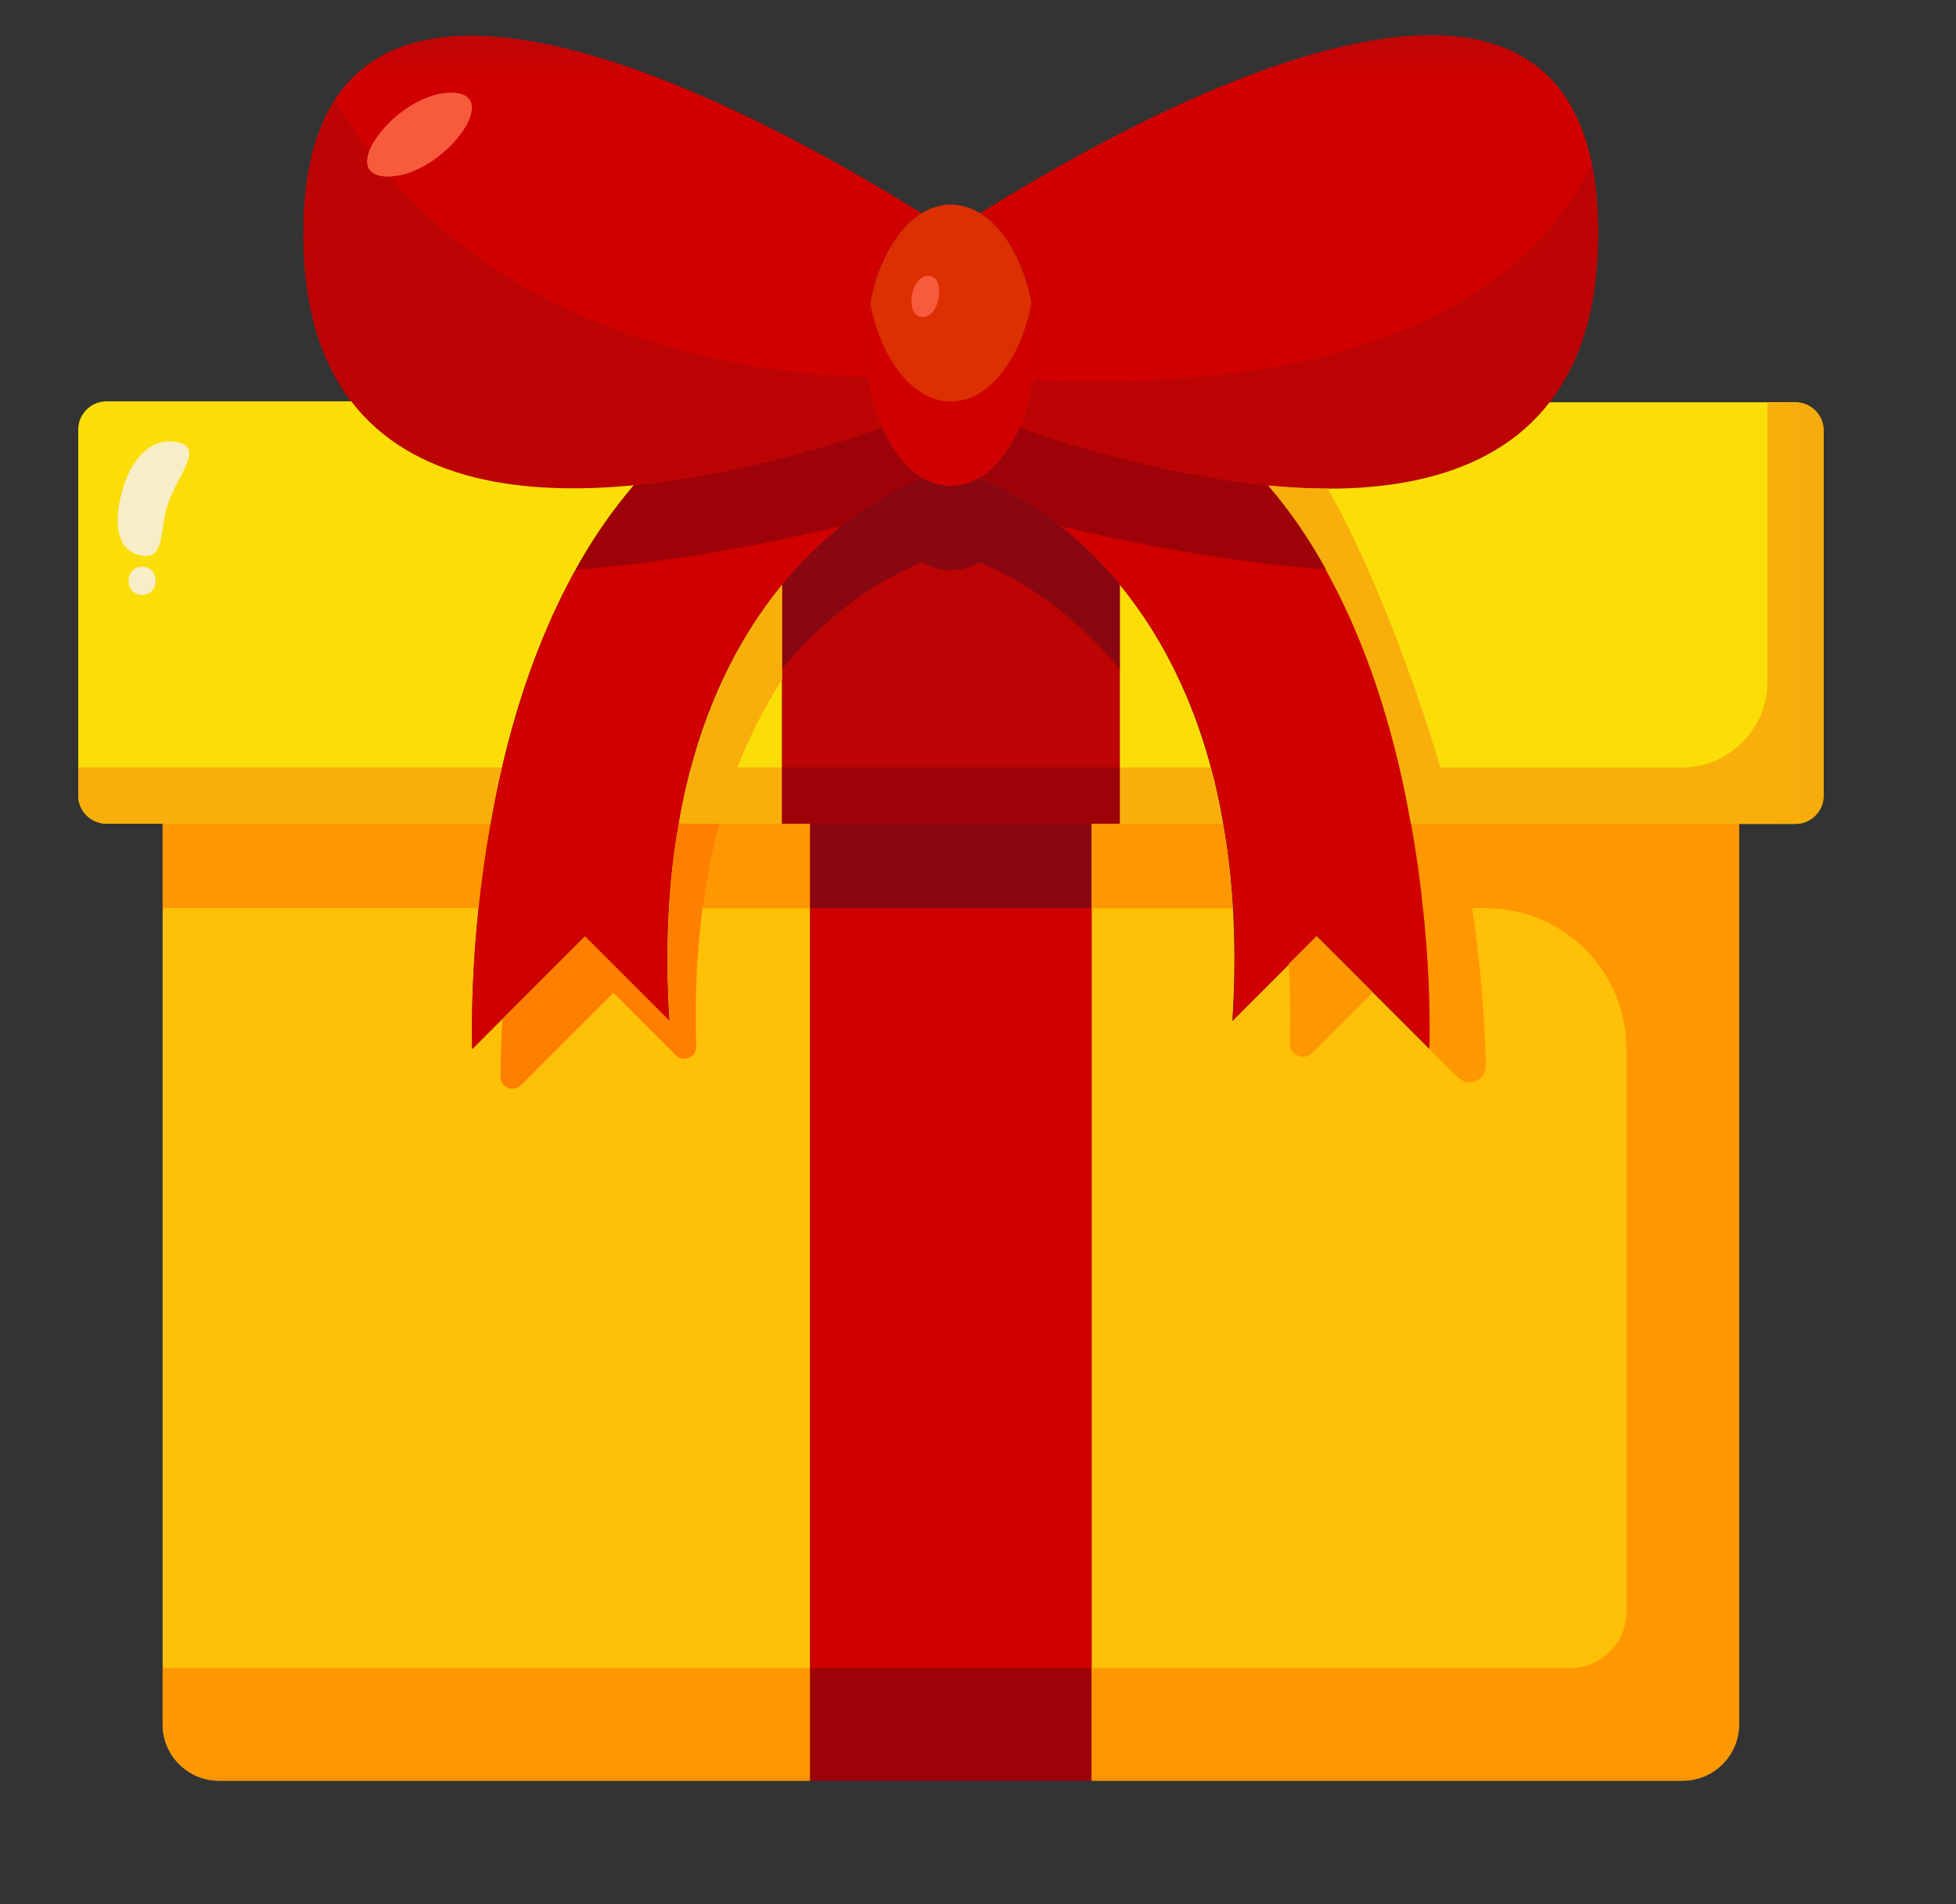 <svg xmlns="http://www.w3.org/2000/svg" width="38" height="37" viewBox="0 0 38 37" fill="none"><rect x="0" y="0" width="38" height="37" fill="#333333" stroke="none"/><mask id="mask0_6_30" style="mask-type:luminance" maskUnits="userSpaceOnUse" x="0" y="0" width="36" height="36"><path d="M35.973 0.15H0.973V35.15H35.973V0.15Z" fill="white"></path></mask><g mask="url(#mask0_6_30)"><path d="M31.049 4.521C31.049 5.965 30.71 7.02 30.136 7.775C30.125 7.792 30.12 7.803 30.109 7.813C28.917 9.356 26.762 9.64 24.629 9.432C22.797 9.257 20.981 8.721 19.8 8.311C19.997 7.863 20.112 7.305 20.112 6.709C20.112 5.533 19.669 4.532 19.04 4.144C21.495 2.613 31.044 -3.02 31.049 4.521Z" fill="#D00000"></path><path d="M20.048 7.385C19.997 7.723 19.912 8.04 19.792 8.313C20.973 8.723 22.789 9.259 24.621 9.434C26.754 9.642 28.908 9.357 30.101 7.815C30.111 7.804 30.117 7.793 30.128 7.777C30.702 7.022 31.041 5.967 31.041 4.523C31.041 4.026 30.997 3.59 30.918 3.202C29.102 6.889 24.089 7.589 20.048 7.385Z" fill="#BC0404"></path><path d="M5.895 4.521C5.911 -3.004 15.46 2.624 17.904 4.144C17.275 4.532 16.832 5.533 16.832 6.709C16.832 7.305 16.947 7.863 17.144 8.311C15.963 8.721 14.147 9.257 12.315 9.432C10.177 9.64 8.016 9.356 6.824 7.803C6.245 7.042 5.889 5.982 5.895 4.521Z" fill="#D00000"></path><path d="M6.509 1.941C6.123 2.538 5.897 3.376 5.895 4.522C5.889 5.982 6.245 7.043 6.824 7.803C8.016 9.356 10.177 9.641 12.315 9.433C14.147 9.258 15.963 8.722 17.144 8.312C17.018 8.026 16.931 7.692 16.881 7.336C12.695 7.18 8.612 5.617 6.509 1.941Z" fill="#BC0404"></path><path d="M18.473 9.443C19.379 9.443 20.113 8.219 20.113 6.709C20.113 5.199 19.379 3.975 18.473 3.975C17.567 3.975 16.832 5.199 16.832 6.709C16.832 8.219 17.567 9.443 18.473 9.443Z" fill="#DC2F02"></path><path d="M20.113 6.707C20.113 8.217 19.381 9.442 18.473 9.442C17.565 9.442 16.832 8.217 16.832 6.707C16.832 6.423 16.859 6.149 16.909 5.892C17.116 6.997 17.74 7.801 18.473 7.801C19.206 7.801 19.829 6.997 20.037 5.892C20.086 6.149 20.113 6.423 20.113 6.707Z" fill="#D00000"></path><path d="M21.754 16.008H23.723L23.761 16.003C23.958 17.102 24.034 18.371 23.942 19.836L25.582 18.196L27.77 20.383C27.77 20.383 27.852 18.436 27.414 16.008H27.42H33.785V33.508C33.785 34.11 33.293 34.602 32.691 34.602H21.207V16.008H21.754Z" fill="#FFC008"></path><path d="M15.738 16.008V34.602H4.254C3.652 34.602 3.16 34.11 3.16 33.508V16.008H9.526H9.531C9.094 18.436 9.176 20.383 9.176 20.383L11.363 18.196L13.004 19.836C12.911 18.371 12.988 17.102 13.184 16.003L13.223 16.008H15.191H15.738Z" fill="#FFC008"></path><path d="M15.738 16.006H21.207V34.6H15.738V16.006Z" fill="#D00000"></path><path d="M9.531 16.006C9.427 16.586 9.351 17.144 9.302 17.647H3.16V16.006H9.531Z" fill="#FF9700"></path><path d="M15.737 16.008V17.649H12.997C13.024 17.058 13.09 16.511 13.183 16.003L13.221 16.008H15.737Z" fill="#FF9700"></path><path d="M15.738 16.006H21.207V17.647H15.738V16.006Z" fill="#890711"></path><path d="M23.947 17.649H21.207V16.008H23.723L23.761 16.003C23.854 16.511 23.92 17.058 23.947 17.649Z" fill="#FF9700"></path><path d="M35.42 8.364V15.462C35.42 15.763 35.174 16.009 34.873 16.009H33.78H27.414H27.409C27.031 13.849 26.238 11.317 24.625 9.435C26.758 9.643 28.913 9.359 30.105 7.817H34.873C35.174 7.817 35.42 8.063 35.42 8.364Z" fill="#FBDE08"></path><path d="M23.761 15.998L23.723 16.004H21.754V11.361C22.591 12.383 23.395 13.871 23.761 15.998Z" fill="#FBDE08"></path><path d="M35.431 8.364V15.462C35.431 15.763 35.185 16.009 34.884 16.009H27.42C27.354 15.653 27.283 15.287 27.195 14.915H32.667C33.59 14.915 34.337 14.168 34.337 13.245V7.817H34.884C35.185 7.817 35.431 8.063 35.431 8.364Z" fill="#F9AF0B"></path><path d="M23.761 16L23.723 16.006H21.754V14.912H23.526C23.619 15.257 23.695 15.618 23.761 16Z" fill="#F9AF0B"></path><path d="M15.195 11.361V16.004H13.227L13.188 15.998C13.555 13.871 14.359 12.383 15.195 11.361Z" fill="#FBDE08"></path><path d="M6.824 7.799C8.016 9.352 10.177 9.637 12.315 9.429C10.702 11.31 9.909 13.842 9.531 16.002H9.526H3.16H2.066C1.766 16.002 1.52 15.756 1.52 15.456V8.346C1.52 8.045 1.766 7.799 2.066 7.799H6.824Z" fill="#FBDE08"></path><path d="M15.738 32.412V34.6H4.254C3.652 34.6 3.16 34.108 3.16 33.506V32.412H15.738Z" fill="#FF9700"></path><path d="M15.738 32.412H21.207V34.6H15.738V32.412Z" fill="#9D0208"></path><path d="M17.926 9.29C18.095 9.388 18.281 9.443 18.473 9.443C18.664 9.443 18.845 9.388 19.014 9.29C19.014 9.29 20.43 9.754 21.754 11.362V16.005H21.207H15.738H15.191V11.362C16.509 9.754 17.926 9.29 17.926 9.29Z" fill="#BC0404"></path><path d="M15.195 14.912V16.006H13.227L13.188 16C13.254 15.618 13.331 15.257 13.424 14.912H15.195Z" fill="#F9AF0B"></path><path d="M9.755 14.912C9.668 15.284 9.597 15.65 9.531 16.006H2.066C1.766 16.006 1.52 15.76 1.52 15.459V14.912H9.755Z" fill="#F9AF0B"></path><path d="M15.191 14.912H21.754V16.006H15.191V14.912Z" fill="#9D0208"></path><path d="M21.754 11.362V13.003C20.43 11.395 19.014 10.93 19.014 10.93C18.845 11.029 18.664 11.083 18.473 11.083C18.281 11.083 18.095 11.029 17.926 10.93C17.926 10.93 16.509 11.395 15.191 13.003V11.362C16.509 9.754 17.926 9.29 17.926 9.29C18.095 9.388 18.281 9.443 18.473 9.443C18.664 9.443 18.845 9.388 19.014 9.29C19.014 9.29 20.43 9.754 21.754 11.362Z" fill="#890711"></path><path d="M27.42 16.007C27.857 18.435 27.775 20.382 27.775 20.382L25.587 18.194L23.947 19.835C24.04 18.369 23.963 17.101 23.767 16.001C23.4 13.874 22.596 12.386 21.759 11.364C20.436 9.756 19.02 9.291 19.02 9.291C19.342 9.105 19.616 8.761 19.807 8.312C20.988 8.722 22.804 9.258 24.636 9.433C26.249 11.315 27.042 13.847 27.42 16.007Z" fill="#D00000"></path><path d="M25.06 20.273C25.076 19.729 25.067 19.215 25.035 18.731L25.576 18.19L26.67 19.284L25.495 20.459C25.332 20.622 25.053 20.503 25.06 20.273Z" fill="#FF9700"></path><path d="M27.414 16.006C27.518 16.586 27.595 17.144 27.644 17.647H27.646C27.817 19.254 27.77 20.381 27.77 20.381L28.325 20.936C28.526 21.137 28.871 20.994 28.866 20.709C28.852 20.019 28.795 18.92 28.599 17.647H28.863C30.373 17.647 31.598 18.871 31.598 20.381V31.319C31.598 31.923 31.108 32.412 30.504 32.412H21.207V34.6H32.691C33.293 34.6 33.785 34.108 33.785 33.506V16.006H27.414Z" fill="#FF9700"></path><path d="M28.278 16.006H27.409C27.031 13.846 26.238 11.314 24.625 9.433C25.019 9.471 25.407 9.493 25.795 9.493C26.895 11.429 27.923 14.481 28.278 16.006Z" fill="#F9AF0B"></path><path d="M25.762 11.069C23.898 10.926 22.055 10.571 20.611 10.226C19.725 9.521 19.02 9.291 19.02 9.291C19.342 9.105 19.616 8.761 19.807 8.312C20.988 8.722 22.804 9.258 24.636 9.433C25.068 9.936 25.445 10.489 25.762 11.069Z" fill="#9D0208"></path><path d="M17.143 8.312C17.334 8.755 17.608 9.1 17.925 9.291C17.925 9.291 16.509 9.756 15.191 11.364C14.354 12.386 13.55 13.874 13.184 16.001C12.987 17.101 12.91 18.369 13.003 19.835L11.363 18.194L9.175 20.382C9.175 20.382 9.093 18.435 9.531 16.007C9.908 13.847 10.701 11.315 12.314 9.433C14.146 9.258 15.962 8.722 17.143 8.312Z" fill="#D00000"></path><path d="M13.737 17.096C13.567 18.043 13.487 19.114 13.527 20.328C13.534 20.541 13.282 20.655 13.132 20.506L11.916 19.289L10.12 21.085C9.973 21.232 9.721 21.13 9.723 20.922C9.725 20.639 9.734 20.258 9.761 19.803L11.369 18.196L13.009 19.836C12.916 18.371 12.993 17.102 13.19 16.003L13.228 16.008H13.972C13.879 16.353 13.802 16.714 13.737 17.096Z" fill="#FF7F00"></path><path d="M15.195 11.361V13.204C14.72 13.942 14.277 14.866 13.97 16.004H13.227L13.188 15.998C13.555 13.871 14.359 12.383 15.195 11.361Z" fill="#F9AF0B"></path><path d="M17.923 9.291C17.923 9.291 17.218 9.521 16.337 10.226C14.893 10.571 13.05 10.926 11.185 11.069C11.503 10.489 11.88 9.936 12.312 9.433C14.144 9.258 15.96 8.722 17.141 8.312C17.332 8.755 17.606 9.1 17.923 9.291Z" fill="#9D0208"></path><path d="M18.031 5.359C17.679 5.359 17.571 6.161 17.924 6.161C18.276 6.161 18.383 5.359 18.031 5.359Z" fill="#F75B3C"></path><path d="M3.403 8.584C2.97 8.516 2.633 8.856 2.46 9.289C2.216 9.901 2.154 10.704 2.765 10.799C3.219 10.87 3.1 10.251 3.264 9.788C3.477 9.185 3.993 8.676 3.403 8.584Z" fill="#F7EDC6"></path><path d="M8.762 1.801C7.706 1.801 6.48 3.43 7.537 3.43C8.593 3.43 9.819 1.801 8.762 1.801Z" fill="#F75B3C"></path><path d="M2.761 11.012C2.41 11.012 2.408 11.559 2.761 11.559C3.113 11.559 3.114 11.012 2.761 11.012Z" fill="#F7EDC6"></path></g></svg>